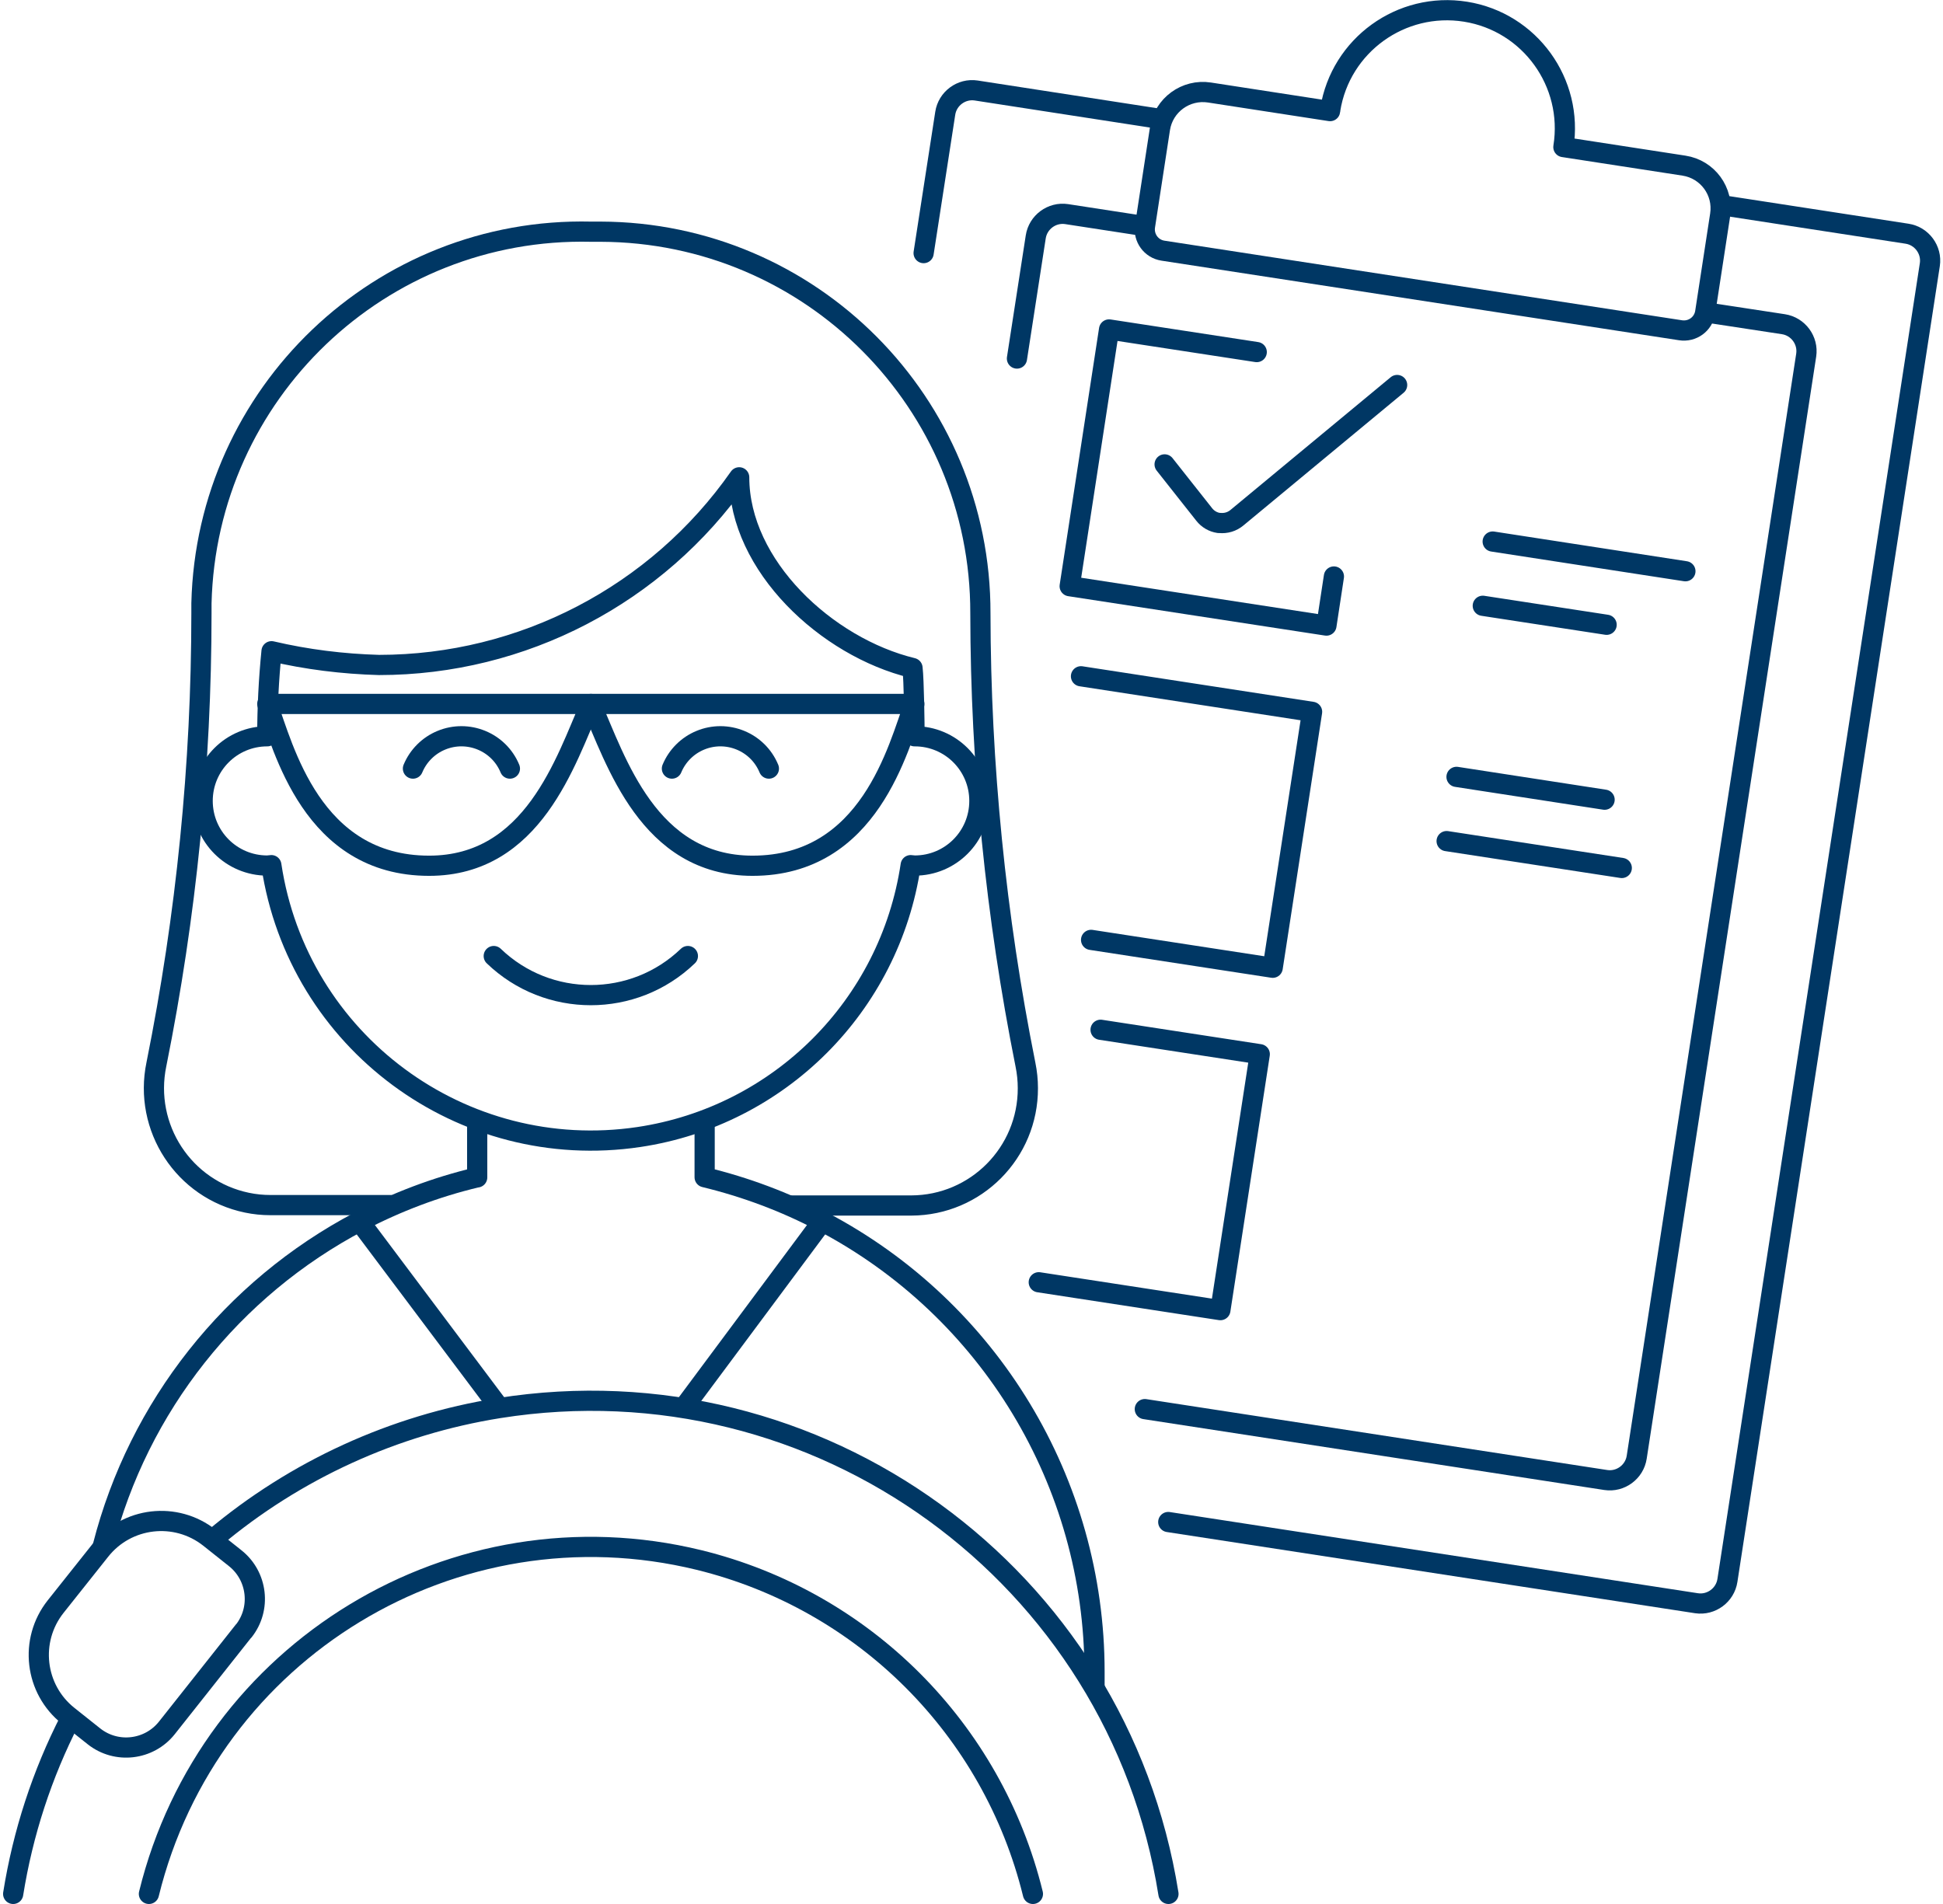 <?xml version="1.0" encoding="UTF-8"?>
<svg xmlns="http://www.w3.org/2000/svg" id="Case-Report-6--Streamline-Ux" viewBox="0 0 95.88 94.26" width="150" height="147">
  <defs>
    <style>
      .cls-1 {
        fill: none;
        stroke: #003764;
        stroke-linecap: round;
        stroke-linejoin: round;
      }
    </style>
  </defs>
  <path class="cls-1" d="M38.98,59.68h5.98c3.2-.01,5.78-2.61,5.77-5.81,0-.39-.04-.78-.12-1.17-1.47-7.35-2.22-14.84-2.23-22.34.02-10.41-8.39-18.86-18.8-18.89-.16,0-.32,0-.48,0-10.41-.24-19.03,8-19.28,18.4,0,.16,0,.32,0,.48,0,7.5-.75,14.98-2.23,22.34-.65,3.13,1.35,6.2,4.48,6.85.38.08.77.12,1.17.12h5.94"/>
  <path class="cls-1" d="M17.64,60.47c-6.31,3.32-10.93,9.15-12.7,16.06"/>
  <path class="cls-1" d="M54.03,83.51v-.75c0-9.36-5.19-17.94-13.47-22.29"/>
  <path class="cls-1" d="M33.72,69.65l6.83-9.18c-1.84-.97-3.8-1.7-5.82-2.19h0v-2.72"/>
  <path class="cls-1" d="M23.47,55.57v2.72h-.02c-2.02.48-3.97,1.22-5.8,2.18l6.89,9.18"/>
  <path class="cls-1" d="M45.12,36.45c0-.6-.03-2.79-.1-3.38-4.25-1.03-8.58-5.06-8.58-9.44-4.07,5.82-10.73,9.29-17.83,9.29-1.79-.05-3.57-.27-5.32-.68-.14,1.4-.21,2.8-.21,4.21-1.77,0-3.2,1.43-3.2,3.2s1.43,3.2,3.2,3.2c.07,0,.13-.02.2-.02,1.31,8.74,9.45,14.76,18.19,13.46,6.96-1.04,12.42-6.5,13.46-13.46.07,0,.13.02.2.02,1.77,0,3.2-1.43,3.2-3.2s-1.43-3.2-3.2-3.2h0Z"/>
  <path class="cls-1" d="M33.9,47.33c-2.68,2.58-6.93,2.58-9.61,0"/>
  <path class="cls-1" d="M29.1,34.85H13.08c.8,2.15,2.2,8.01,8.01,8.01,5.15,0,6.76-5.2,8-8.01Z"/>
  <path class="cls-1" d="M29.1,34.85h16.01c-.8,2.15-2.2,8.01-8.01,8.01-5.15,0-6.76-5.2-8-8.01Z"/>
  <path class="cls-1" d="M25.09,38.05c-.55-1.33-2.08-1.95-3.4-1.4-.63.26-1.14.77-1.4,1.4"/>
  <path class="cls-1" d="M37.91,38.05c-.55-1.33-2.08-1.95-3.4-1.4-.63.26-1.14.77-1.4,1.4"/>
  <path class="cls-1" d="M3.32,85.12c-1.39,2.71-2.34,5.63-2.82,8.64"/>
  <path class="cls-1" d="M57.69,93.76c-2.51-15.79-17.35-26.56-33.14-24.05-5.2.83-10.08,3.06-14.11,6.45"/>
  <path class="cls-1" d="M7.22,93.76c2.96-12.08,15.15-19.48,27.23-16.53,8.16,2,14.53,8.37,16.53,16.53"/>
  <path class="cls-1" d="M11.91,80.74l-3.8,4.8c-.88,1.11-2.5,1.3-3.61.42l-1.27-1.01c-1.67-1.32-1.95-3.74-.63-5.41,0,0,0,0,0,0l2.21-2.78c1.32-1.67,3.74-1.95,5.41-.63,0,0,0,0,0,0l1.27,1.01c1.11.88,1.3,2.5.42,3.61,0,0,0,0,0,0Z"/>
  <path class="cls-1" d="M45.57,12.53l1.07-6.92c.11-.73.8-1.24,1.53-1.13l9.13,1.41"/>
  <path class="cls-1" d="M85.09,10.16l9.16,1.41c.73.11,1.24.8,1.13,1.53,0,0,0,0,0,0l-10.02,65.14c-.11.73-.8,1.24-1.53,1.13,0,0,0,0,0,0l-26.15-4.02"/>
  <path class="cls-1" d="M50.19,17.75l.93-6.02c.11-.73.8-1.24,1.53-1.13l3.77.58"/>
  <path class="cls-1" d="M84.33,15.47l3.8.58c.73.11,1.24.8,1.13,1.53,0,0,0,0,0,0l-8.39,54.56c-.11.73-.8,1.24-1.53,1.13,0,0,0,0,0,0l-22.82-3.51"/>
  <path class="cls-1" d="M77.24,7.28c.51-3.19-1.66-6.19-4.84-6.7-3.19-.51-6.19,1.66-6.7,4.84,0,.03,0,.05-.01.08l-5.97-.92c-1.17-.18-2.27.62-2.45,1.79h0s-.74,4.82-.74,4.82c-.09.58.3,1.13.89,1.22,0,0,0,0,0,0l25.62,3.94c.58.09,1.13-.3,1.22-.89,0,0,0,0,0,0l.74-4.82c.18-1.17-.62-2.26-1.79-2.44l-5.97-.92Z"/>
  <path class="cls-1" d="M65.88,28.54l-.37,2.43-12.71-1.95,1.95-12.71,7.31,1.12"/>
  <path class="cls-1" d="M53.36,33.48l11.44,1.76-1.95,12.67-8.99-1.38"/>
  <path class="cls-1" d="M54.33,50.98l7.88,1.21-1.95,12.67-8.99-1.38"/>
  <path class="cls-1" d="M69.01,19.06l-7.93,6.57c-.24.2-.54.29-.85.26-.02,0-.04,0-.05,0-.28-.04-.54-.19-.72-.42l-1.96-2.48"/>
  <path class="cls-1" d="M73.74,26.81l9.54,1.47"/>
  <path class="cls-1" d="M73.25,29.99l6.13.94"/>
  <path class="cls-1" d="M71.95,38.46l7.33,1.13"/>
  <path class="cls-1" d="M71.46,41.64l8.67,1.33"/>
</svg>
